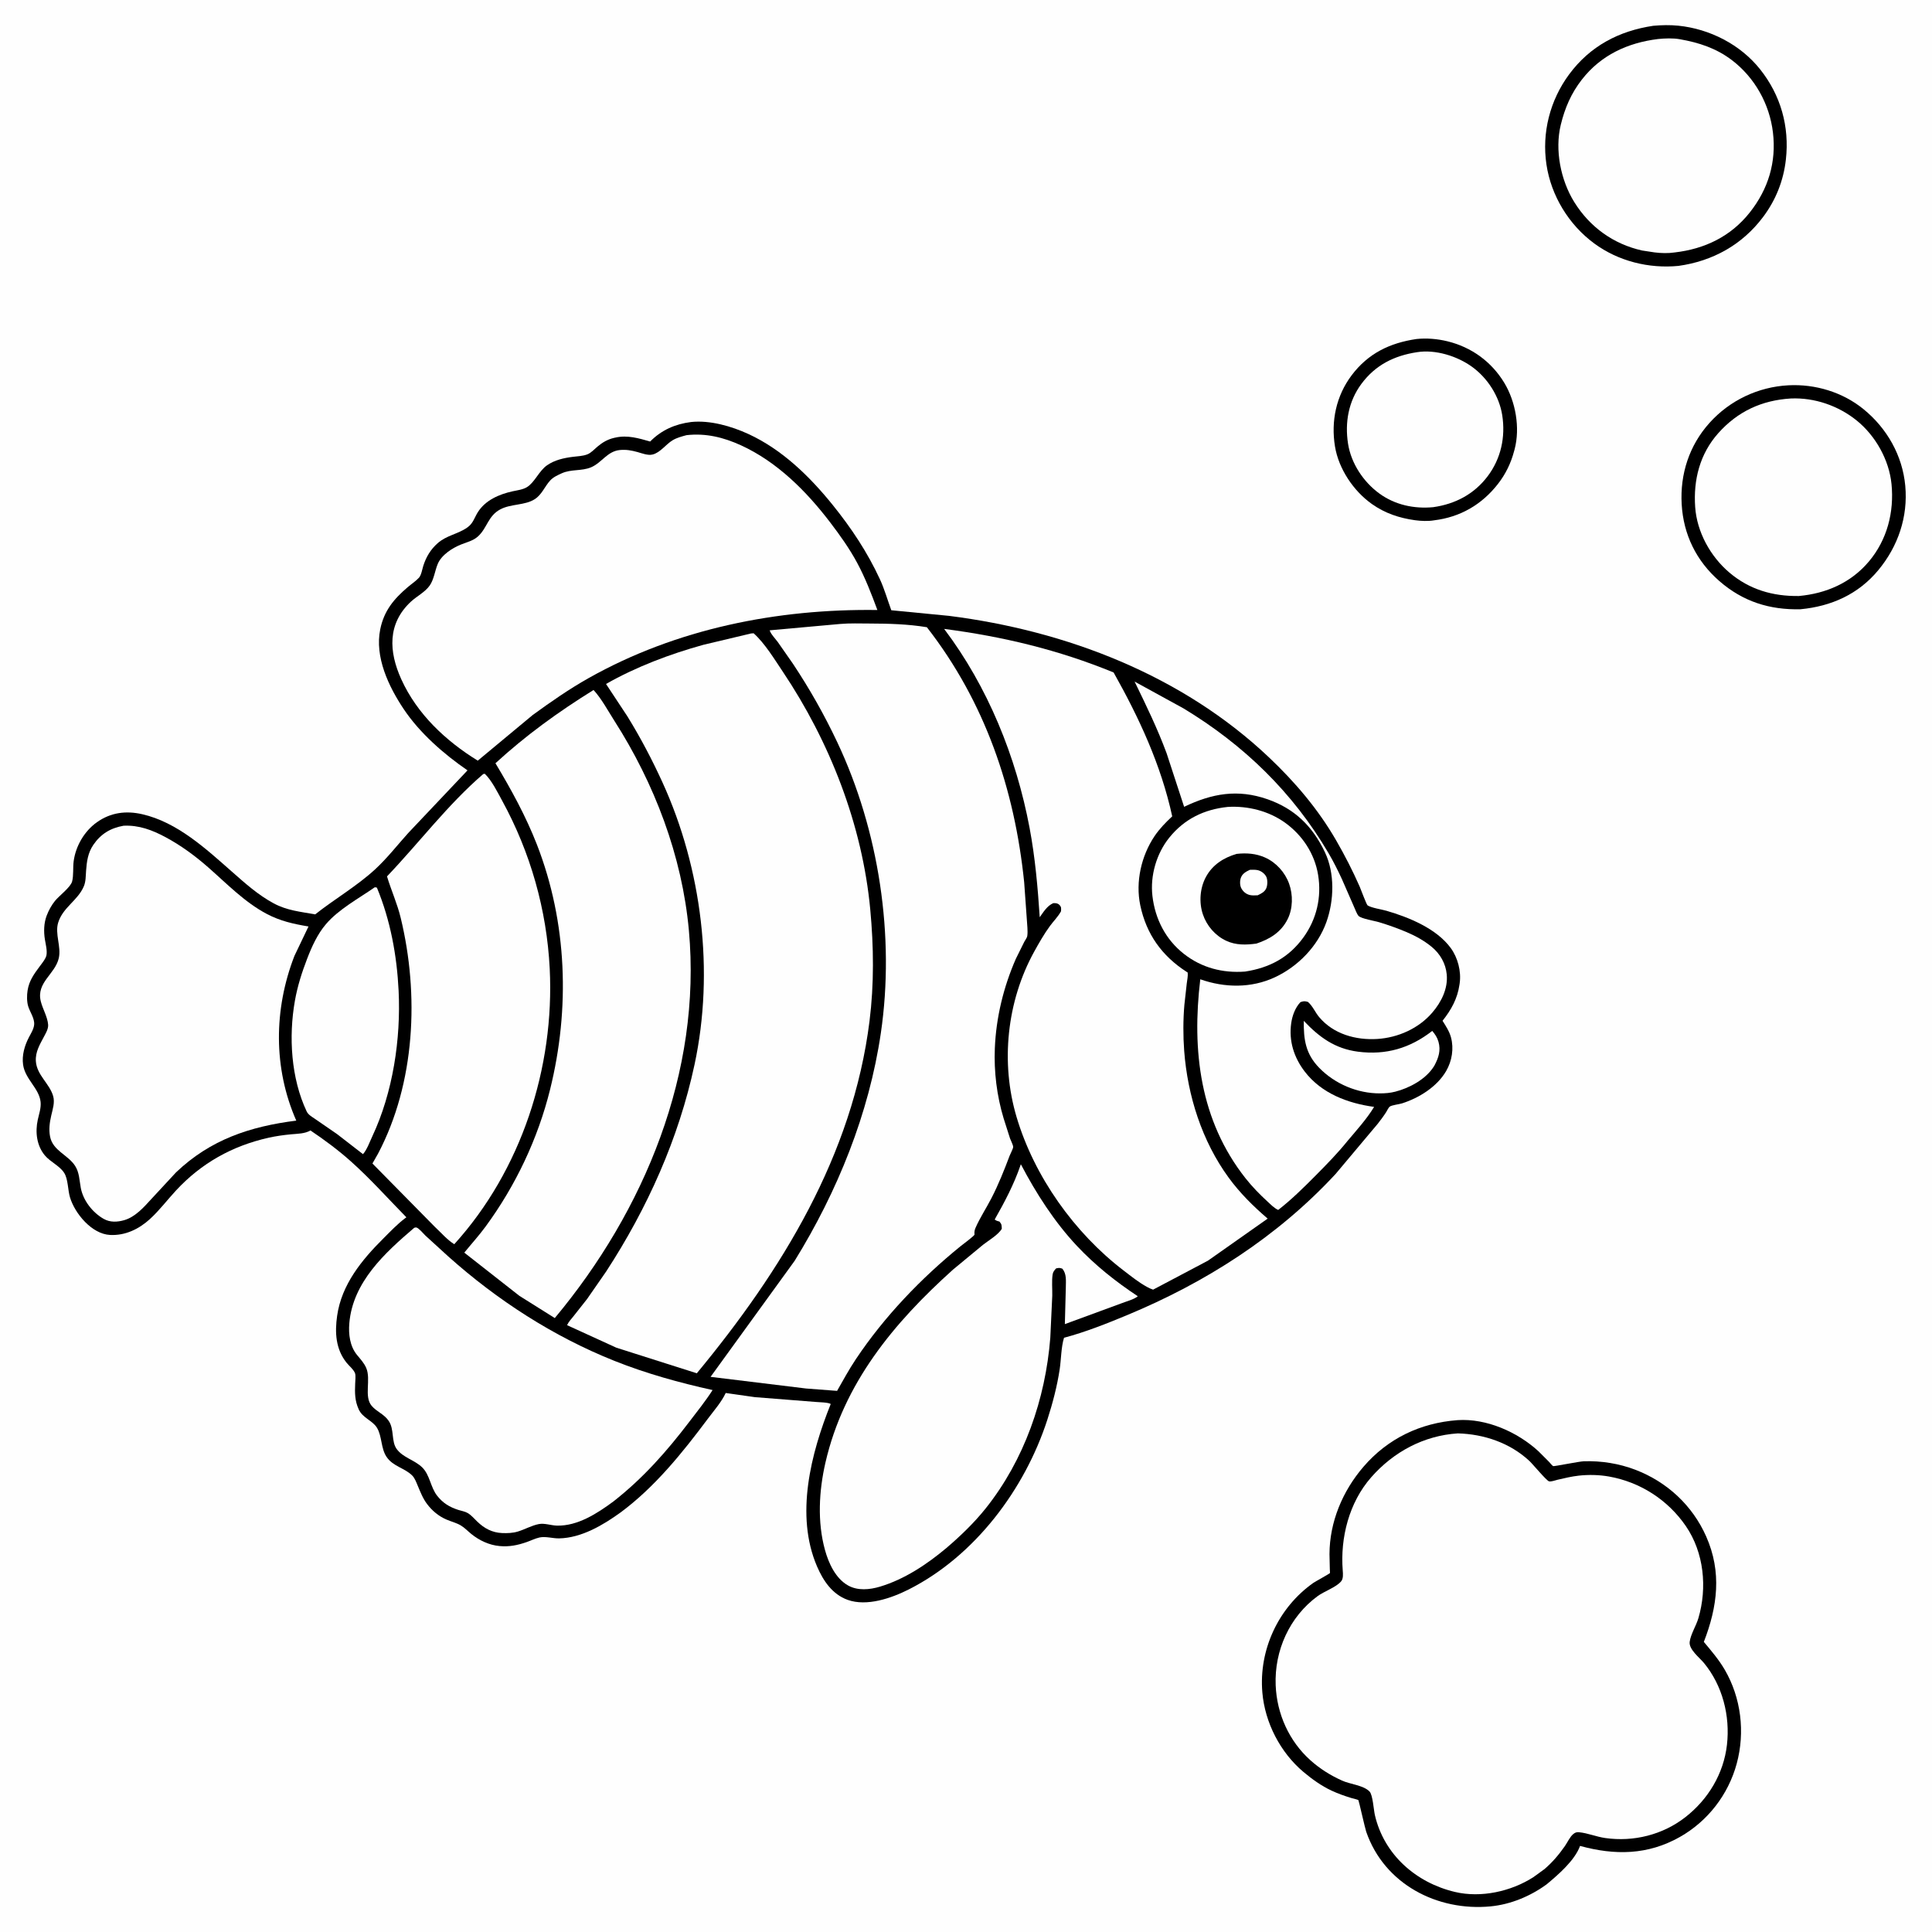 <svg version="1.1" xmlns="http://www.w3.org/2000/svg" style="display: block;" viewBox="0 0 2048 2048" width="1024" height="1024">
<path transform="translate(0,0)" fill="rgb(254,254,254)" d="M -0 -0 L 2048 0 L 2048 2048 L -0 2048 L -0 -0 z"/>
<path transform="translate(0,0)" fill="rgb(0,0,0)" d="M 1501.7 359.351 C 1512.51 358.237 1523.71 359.201 1534.26 361.765 C 1559.65 367.939 1580.95 383.293 1594.55 405.719 C 1606.66 425.696 1611.53 453.438 1605.58 476.158 L 1605.07 478 C 1601.66 491.011 1596.03 502.593 1587.73 513.192 C 1570.61 535.039 1547.78 548.204 1520.25 551.556 C 1514.1 552.666 1506.04 552.31 1499.84 551.437 C 1483.19 549.092 1468.2 544.113 1454.32 534.317 C 1434.78 520.518 1419.01 496.988 1415.13 473.221 C 1410.76 446.461 1416.39 419.671 1432.75 397.891 C 1450.29 374.536 1473.43 363.462 1501.7 359.351 z"/>
<path transform="translate(0,0)" fill="rgb(254,254,254)" d="M 1502.11 373.334 C 1521.66 370.196 1544.94 377.508 1560.71 389.035 C 1577 400.945 1589.3 420.063 1592.43 440.146 C 1596.02 463.227 1591.14 486.076 1576.99 504.829 C 1562.64 523.839 1542.6 534.314 1519.26 537.628 C 1499.09 539.545 1478.87 535.263 1462.3 523.239 C 1445.32 510.923 1432.24 491.234 1428.98 470.35 C 1425.47 447.878 1429.43 425.45 1443.1 406.985 C 1457.94 386.955 1477.83 377.028 1502.11 373.334 z"/>
<path transform="translate(0,0)" fill="rgb(0,0,0)" d="M 1895.71 408.434 C 1924.15 406.92 1953.17 415.656 1975.34 433.679 C 2000.25 453.933 2016.75 482.916 2019.67 515.029 C 2022.66 547.949 2012.04 579.085 1991.11 604.351 C 1969.87 629.98 1941.27 642.709 1908.63 645.829 C 1875.83 646.642 1847.47 637.668 1822.52 615.888 C 1798.15 594.61 1784.46 566.655 1782.64 534.407 C 1780.85 502.525 1790.66 472.236 1812.06 448.373 C 1833.55 424.397 1863.71 410.136 1895.71 408.434 z"/>
<path transform="translate(0,0)" fill="rgb(254,254,254)" d="M 1898.39 422.411 C 1923.54 421.332 1948.88 430.096 1968.39 445.932 C 1988.19 462.002 2002.57 487.62 2005.08 513.126 C 2007.99 542.828 2000.5 572.204 1981.04 595.279 C 1961.99 617.858 1935.68 629.207 1906.75 631.802 C 1879.19 632.151 1854.51 624.996 1833.25 606.983 C 1813.13 589.924 1798.84 564.073 1796.96 537.581 C 1794.92 508.753 1801.87 481.17 1821.38 459.249 C 1842.02 436.061 1867.64 424.279 1898.39 422.411 z"/>
<path transform="translate(0,0)" fill="rgb(0,0,0)" d="M 1752.53 27.339 C 1761.24 26.557 1770.43 26.355 1779.14 27.241 C 1812.37 30.619 1844.94 47.219 1865.82 73.5 C 1887.68 100.999 1897 134.133 1893.12 169 C 1890.61 191.528 1882.48 212.015 1868.84 230.157 C 1846.76 259.53 1815.44 276.828 1779.23 281.861 C 1747.84 284.901 1715.48 276.873 1689.93 258.059 C 1663.07 238.289 1644.27 207.535 1639.32 174.524 C 1634.24 140.656 1643.04 106.314 1663.34 78.845 C 1685.54 48.81 1716.2 32.755 1752.53 27.339 z"/>
<path transform="translate(0,0)" fill="rgb(254,254,254)" d="M 1757.56 41.364 C 1764.9 40.628 1773.4 40.286 1780.67 41.573 C 1801.01 45.175 1819.28 51.104 1835.97 63.828 C 1860.13 82.257 1875.8 110.308 1879.39 140.383 C 1883.15 171.93 1874.42 200.454 1854.87 225.183 C 1834.69 250.701 1807.01 263.956 1775.15 267.605 C 1768.6 268.639 1760.51 268.424 1753.92 267.555 L 1740.61 265.535 C 1710.19 258.685 1685.22 240.661 1668.78 214.202 C 1654.41 191.063 1647.97 159.004 1654.49 132.283 C 1658.81 114.53 1665.48 98.925 1676.82 84.383 C 1697.14 58.3 1725.36 45.377 1757.56 41.364 z"/>
<path transform="translate(0,0)" fill="rgb(0,0,0)" d="M 1545.02 1505.41 C 1575.69 1503.37 1608.52 1517.93 1630.81 1538.38 L 1642.06 1549.64 C 1643.03 1550.64 1645.33 1553.62 1646.44 1554.16 C 1647.29 1554.58 1673.88 1549.19 1678.79 1549.02 C 1697.26 1548.37 1716.21 1551.38 1733.5 1557.99 C 1767.18 1570.88 1794.05 1595.79 1808.64 1628.74 C 1825.35 1666.5 1820.65 1703.08 1806.14 1740.47 C 1814.01 1749.89 1822.05 1759.26 1828.26 1769.91 C 1845.66 1799.79 1850.03 1836.17 1841 1869.5 C 1832.1 1902.35 1810.37 1930.49 1780.72 1947.27 C 1746.7 1966.53 1711.74 1966.85 1674.92 1956.75 C 1669.3 1972.2 1651.82 1987.22 1639.52 1997.46 C 1622.34 2010.03 1601.33 2018.81 1580.06 2020.84 C 1523.6 2026.23 1467.42 1997.28 1448.23 1941.68 C 1446.99 1938.08 1440.38 1908.67 1439.98 1908.28 C 1439.26 1907.55 1433.37 1906.26 1432.09 1905.86 C 1424.98 1903.66 1418.24 1901.28 1411.49 1898.13 C 1400.85 1893.19 1390.62 1885.84 1381.67 1878.3 C 1357.13 1857.64 1340.88 1826.04 1338.14 1794.14 C 1334.25 1748.89 1355.17 1703.91 1392.38 1677.8 C 1393.95 1676.7 1409.52 1668.13 1409.81 1667.5 C 1409.94 1667.2 1409.69 1664.12 1409.67 1663.56 L 1409.31 1647.5 C 1409.42 1613.3 1423.19 1580.58 1445.32 1554.84 C 1471.17 1524.78 1505.63 1508.39 1545.02 1505.41 z"/>
<path transform="translate(0,0)" fill="rgb(254,254,254)" d="M 1545.34 1519.45 C 1573.03 1520.19 1600.53 1529.45 1621.17 1548.61 C 1624.53 1551.73 1639.4 1569.64 1642.03 1570.28 C 1644.36 1570.84 1648.82 1569.13 1651.23 1568.57 C 1658.61 1566.85 1666.04 1565.07 1673.58 1564.24 C 1684.07 1563.09 1695.1 1563.32 1705.5 1565.16 C 1738.61 1571.01 1767.93 1589.85 1787 1617.61 C 1806.35 1645.77 1809.88 1682.99 1800.36 1715.37 C 1797.98 1723.45 1792.2 1732.31 1791.14 1740.41 C 1790.1 1748.39 1801.4 1756.99 1806.15 1762.71 C 1825.96 1786.61 1834.14 1818.93 1830.65 1849.54 C 1827.16 1880.24 1810.7 1907.46 1786.56 1926.28 C 1762.57 1944.98 1731.67 1952.69 1701.54 1948.38 C 1692.22 1947.05 1682.99 1943.11 1673.81 1942.24 C 1671.07 1941.99 1669.51 1942.65 1667.44 1944.43 C 1664.06 1947.35 1661.38 1953.31 1658.76 1957.05 C 1652.33 1966.21 1645.78 1973.92 1637.31 1981.26 L 1625.36 1989.93 C 1601.75 2005.02 1569.97 2012.09 1542.33 2005.55 C 1501.13 1995.8 1467.04 1966.09 1457.38 1923.83 C 1456.19 1918.62 1455.18 1902.69 1451.85 1899.17 C 1445.46 1892.41 1431.1 1891.39 1422.51 1887.46 C 1410.16 1881.83 1399.18 1874.99 1389.06 1865.92 C 1366.39 1845.61 1353.47 1816.61 1352.27 1786.42 C 1350.8 1749.76 1366.93 1713.79 1396.79 1691.92 C 1403.8 1686.78 1416.29 1682.64 1421.64 1676.3 C 1424.07 1673.42 1423.65 1668.45 1423.37 1664.94 C 1420.59 1630.07 1430.06 1592.71 1453.5 1566.02 C 1477.23 1538.99 1509.35 1521.75 1545.34 1519.45 z"/>
<path transform="translate(0,0)" fill="rgb(0,0,0)" d="M 732.617 447.348 C 752.696 445.255 775.352 451.778 793.422 460.112 C 829.217 476.621 858.338 505.059 882.785 535.373 C 902.502 559.821 919.46 585.346 932.695 613.924 C 937.548 624.402 940.813 636.007 944.812 646.889 L 1005.98 652.84 C 1130.48 668.578 1253.39 715.841 1345.36 803.033 C 1372.86 829.102 1397.33 857.824 1416.32 890.739 C 1425.53 906.698 1433.88 922.972 1441.31 939.834 C 1442.66 942.902 1448.52 959.039 1449.76 959.797 C 1454.28 962.559 1464.45 963.921 1469.81 965.485 C 1493.6 972.425 1522.61 984.245 1537.77 1004.84 C 1545.33 1015.1 1549.1 1029.66 1547.32 1042.27 L 1547.06 1044 C 1544.92 1058.71 1538.29 1070.58 1529.15 1082.08 C 1532.63 1087.6 1536.38 1093.28 1538.1 1099.64 C 1541.3 1111.52 1539.16 1124.64 1533.06 1135.21 C 1523.37 1152 1504.28 1163.88 1486.14 1169.64 C 1483 1170.64 1475.61 1171.37 1473.26 1173.02 C 1471.88 1173.99 1470.38 1177.35 1469.38 1178.91 C 1466.64 1183.2 1463.59 1187.23 1460.46 1191.25 L 1415.75 1244.5 C 1353.93 1311.15 1278.05 1359.53 1194.46 1394.22 C 1172.81 1403.2 1150.56 1412.06 1127.9 1418.09 C 1124.8 1428.12 1124.9 1441.02 1123.31 1451.53 C 1120.58 1469.53 1115.81 1487.72 1110.2 1505.03 C 1086.3 1578.74 1033.44 1649.38 963.339 1684.85 C 944.985 1694.13 918.858 1703.24 898.5 1695.89 C 882.234 1690.02 872.633 1675.66 866.091 1660.47 C 842.681 1606.1 859.602 1540.62 880.583 1488.35 C 878.595 1486.54 867.596 1486.39 864.469 1486.1 L 800.192 1481.03 L 769.284 1476.63 C 764.917 1486.1 756.622 1495.54 750.358 1503.92 C 723.357 1540.03 694.53 1575.96 658.128 1603.05 C 639.429 1616.58 616.453 1630.28 592.679 1630.75 C 586.004 1630.88 578.353 1628.37 571.875 1629.8 C 567.323 1630.81 562.668 1633.15 558.242 1634.68 C 548.577 1638.04 539.816 1639.83 529.512 1638.87 C 518.57 1637.86 508.241 1633.01 499.754 1626.2 C 496.098 1623.27 492.479 1619.4 488.5 1617.04 C 483.85 1614.27 477.88 1612.84 472.88 1610.62 C 464.752 1607.01 458.131 1601.46 452.782 1594.42 C 448.275 1588.49 445.727 1581.8 442.853 1575 C 441.356 1571.46 439.74 1566.93 437.027 1564.18 C 429.084 1556.13 416.693 1554.59 409.806 1544.4 C 403.616 1535.24 405.105 1522.56 399.587 1513.48 C 394.841 1505.67 384.478 1503.28 380.262 1493.99 C 376.018 1484.64 376.094 1476.59 376.509 1466.51 C 376.617 1463.89 377.184 1458.38 376.433 1455.95 C 375.272 1452.18 369.848 1447.64 367.341 1444.5 C 355.788 1430.05 354.844 1412.52 357.384 1394.75 C 362.128 1361.56 383.541 1335.53 406.503 1312.69 C 413.859 1305.37 421.097 1297.68 429.391 1291.42 L 430.782 1290.39 C 411.251 1270.49 392.733 1249.67 371.888 1231.06 C 358.492 1219.1 343.998 1208.35 329.106 1198.34 C 323.009 1201.87 315.584 1201.76 308.726 1202.4 C 300.611 1203.16 292.515 1204.3 284.56 1206.08 C 246.094 1214.73 213.459 1233.01 186.671 1261.86 C 177.382 1271.87 168.867 1283.23 158.776 1292.39 C 147.107 1302.98 132.624 1309.95 116.557 1309.09 C 97.301 1308.06 79.388 1286.46 74.199 1269.27 C 71.863 1261.53 72.249 1249.97 68.074 1243.36 C 63.288 1235.79 53.369 1231.74 47.567 1224.8 C 38.796 1214.31 37.221 1199.99 40.041 1187 C 41.389 1180.79 43.691 1174.52 43.033 1168.09 C 41.558 1153.68 26.607 1144.01 24.468 1128.58 C 23.086 1118.61 26.082 1108.38 30.624 1099.63 C 32.805 1095.43 35.714 1091.04 36.201 1086.24 C 36.862 1079.71 31.782 1072.9 29.895 1066.75 C 28.372 1061.79 28.426 1055.03 29.244 1049.91 C 30.913 1039.45 36.06 1032.53 42.142 1024.34 C 44.313 1021.41 48.55 1016.28 49.238 1012.61 C 50.186 1007.54 48.408 1000.86 47.595 995.848 C 46.257 987.599 46.467 978.619 49.426 970.75 C 51.53 965.153 54.55 959.614 58.306 954.965 C 62.59 949.663 74.79 940.552 76.439 934.429 C 78.116 928.204 77.194 919.604 78.077 913 C 80.237 896.859 89.38 881.082 102.693 871.635 C 117.349 861.235 133.53 859.16 150.814 863.114 C 187.88 871.594 218.111 899.564 245.807 923.967 C 259.811 936.305 273.456 948.578 289.989 957.521 C 304.28 965.25 318.508 966.444 334.101 969.273 C 354.784 952.934 378.444 939.246 397.72 921.461 C 410.433 909.733 421.139 895.899 432.704 883.077 L 495.575 816.625 C 470.441 799.333 444.99 777.142 427.943 751.651 C 412.017 727.837 397.028 696.418 403.087 666.976 C 407.104 647.456 417.358 635.063 432.256 622.371 C 436.024 619.161 440.89 615.94 444.159 612.356 C 446.569 609.715 447.56 603.473 448.64 600.039 C 451.657 590.451 456.436 582.409 464.025 575.75 C 473.541 567.4 485.335 566.206 495.11 559.32 L 496.204 558.5 C 501.569 554.518 503.094 548.378 506.522 542.937 C 514.554 530.188 529.184 523.928 543.311 520.818 C 548.288 519.723 554.166 519.086 558.568 516.4 C 566.838 511.354 571.254 499.264 579.871 493.24 C 587.924 487.61 597.723 485.463 607.291 484.258 C 612.351 483.621 617.731 483.522 622.529 481.676 C 626.601 480.109 629.947 476.276 633.243 473.5 C 638.594 468.993 644.107 465.74 651.005 464.153 L 652.5 463.829 C 665.24 460.989 677.056 464.574 689.188 468.03 C 701.281 455.805 715.689 449.517 732.617 447.348 z"/>
<path transform="translate(0,0)" fill="rgb(254,254,254)" d="M 1382.06 1082.14 C 1398.54 1099.57 1415.12 1111.63 1439.41 1114.81 C 1469.2 1118.7 1494.78 1111.09 1518.24 1092.81 C 1521.32 1096.47 1523.53 1099.67 1524.85 1104.35 C 1527.46 1113.61 1524.94 1121.22 1520.62 1129.37 L 1519.89 1130.58 C 1511.37 1144.11 1494.03 1153.42 1479 1157.23 C 1473.48 1158.63 1468.5 1159.01 1462.82 1159.03 C 1439.01 1159.11 1415.17 1149.09 1398.5 1132.04 C 1383.93 1117.14 1381.83 1101.91 1382.06 1082.14 z"/>
<path transform="translate(0,0)" fill="rgb(254,254,254)" d="M 397.347 940.5 L 399.5 940.881 C 413.856 975.405 420.72 1012.89 422.544 1050.17 C 425.049 1101.34 416.5 1158.1 394.637 1204.64 C 391.939 1210.38 388.91 1218.88 384.78 1223.45 L 357.3 1202.19 L 334.179 1186.26 C 331.026 1184.06 326.812 1181.82 325.119 1178.24 C 308.474 1143.03 305.846 1098.84 312.618 1060.78 C 315.368 1045.33 319.889 1031.14 325.497 1016.53 C 330.445 1003.64 336.476 990.244 345.499 979.657 C 359.035 963.775 380.267 952.418 397.347 940.5 z"/>
<path transform="translate(0,0)" fill="rgb(254,254,254)" d="M 1301.53 855.364 C 1322.72 854.106 1344.81 859.625 1362.15 872.054 C 1380.54 885.232 1393.58 904.937 1397.25 927.443 C 1401.12 951.132 1395.66 974.44 1381.6 993.82 C 1366.09 1015.19 1345.63 1025.92 1319.84 1029.91 C 1296.14 1031.67 1273.9 1025.97 1255.07 1011.23 C 1235.61 996.005 1224.47 974.15 1221.62 949.761 C 1219.12 928.286 1225.88 904.822 1239.46 887.98 C 1255.47 868.113 1276.42 857.979 1301.53 855.364 z"/>
<path transform="translate(0,0)" fill="rgb(0,0,0)" d="M 1310.9 905.159 C 1321.25 903.997 1331.4 904.721 1341 909.012 C 1352.73 914.25 1362.15 924.683 1366.5 936.762 C 1370.75 948.54 1370.58 963.18 1364.89 974.461 C 1357.93 988.273 1346.08 995.477 1331.86 1000.24 C 1320.92 1001.74 1310.13 1002.06 1299.87 997.278 C 1288.17 991.825 1279.17 981.384 1275.08 969.183 C 1270.82 956.475 1271.97 941.317 1278.38 929.5 C 1285.37 916.615 1297.19 909.155 1310.9 905.159 z"/>
<path transform="translate(0,0)" fill="rgb(254,254,254)" d="M 1324.93 922.024 C 1327.71 921.967 1330.73 921.788 1333.44 922.445 C 1336.96 923.299 1340.61 926.061 1342.27 929.318 C 1343.85 932.428 1343.71 938.29 1342.35 941.492 C 1340.65 945.504 1336.9 947.292 1333.18 949.046 C 1330.52 949.113 1327.42 949.414 1324.82 948.756 C 1320.95 947.775 1318.07 945.431 1316.05 942 C 1314.24 938.918 1314.16 934.025 1315.29 930.69 C 1316.84 926.107 1320.84 923.941 1324.93 922.024 z"/>
<path transform="translate(0,0)" fill="rgb(254,254,254)" d="M 1202.73 722.516 L 1254.52 750.909 C 1318.42 789.538 1370.51 839.937 1408.43 904.607 C 1413.58 913.394 1418.24 922.687 1422.5 931.941 L 1435.37 961.376 C 1436.42 963.682 1438.43 969.235 1440.21 970.977 C 1443.2 973.913 1457.23 976.18 1461.6 977.493 C 1471.48 980.463 1481.26 983.934 1490.76 987.953 C 1500.47 992.058 1509.48 996.988 1517.64 1003.69 C 1526.6 1011.05 1532.48 1021.29 1533.59 1032.84 C 1535.05 1048.04 1527.84 1062.3 1518.19 1073.51 C 1503.77 1090.27 1481.91 1099.96 1460.05 1101.34 C 1437.27 1102.79 1413.47 1096.19 1398.36 1078.16 C 1394.03 1072.99 1391.61 1066.55 1386.5 1062.09 C 1383.04 1061.07 1381.9 1061.13 1378.5 1062.33 C 1372.92 1068.25 1369.88 1076.62 1368.74 1084.59 C 1366.05 1103.47 1371.64 1121.03 1383.13 1135.98 C 1400.88 1159.1 1428.7 1169.53 1456.61 1173.35 C 1448.89 1186.11 1438 1198.09 1428.39 1209.5 C 1418.05 1222.36 1406.27 1234.37 1394.66 1246.08 C 1381.98 1258.87 1369.19 1271.49 1354.97 1282.59 C 1350.84 1280.84 1346.83 1276.64 1343.54 1273.62 C 1335.26 1266.03 1327.37 1257.96 1320.4 1249.14 C 1271.9 1187.73 1263.29 1113.52 1272.35 1038.09 C 1298.21 1047.18 1326.31 1047.66 1351.44 1035.95 C 1375.93 1024.52 1396.84 1003.12 1406.02 977.477 C 1414.27 954.46 1415.03 925.638 1404.46 903.381 C 1391.49 876.063 1372.55 857.363 1343.74 847.282 C 1312.01 836.179 1284.86 841.067 1255.23 855.257 L 1236.61 798.354 C 1226.88 772.112 1214.95 747.632 1202.73 722.516 z"/>
<path transform="translate(0,0)" fill="rgb(254,254,254)" d="M 512.277 820.5 L 513.913 820.238 C 521.195 827.131 527.599 840.163 532.401 848.942 C 562.306 903.61 579.587 964.487 582.72 1026.7 C 588.009 1131.72 552.519 1240.65 481.548 1318.92 C 474.185 1314.45 467.167 1306.26 460.783 1300.34 L 394.803 1233.37 L 400.735 1222.92 C 440.22 1148.02 444.434 1054.32 424.788 973.068 C 421.081 957.736 414.749 943.933 410.238 929.011 C 444.426 893.205 474.604 852.908 512.277 820.5 z"/>
<path transform="translate(0,0)" fill="rgb(254,254,254)" d="M 1082.13 1234.14 C 1098.23 1264.85 1117.78 1295.38 1141.63 1320.75 C 1160.9 1341.26 1182.7 1358.59 1206.12 1374.07 C 1202.34 1377.4 1193.89 1379.55 1188.98 1381.5 L 1128.79 1403.62 L 1129.82 1364.69 C 1129.84 1357.68 1130.85 1350.32 1126.02 1344.8 C 1123.07 1343.83 1122.55 1343.91 1119.5 1344.58 C 1117.65 1346.62 1116.23 1348.2 1115.81 1351.06 C 1114.77 1358.08 1115.6 1366.28 1115.45 1373.42 L 1113.36 1418.06 C 1108.22 1483.12 1085.83 1547.53 1044.96 1598.85 C 1032.77 1614.15 1018.17 1628.19 1003.31 1640.88 C 982.61 1658.25 958.932 1674.06 932.865 1681.9 C 921.917 1685.19 909.232 1686.45 898.93 1680.63 C 885.706 1673.16 878.37 1657.08 874.488 1642.99 C 866.289 1613.22 868.124 1580.35 874.981 1550.5 C 894.325 1466.28 947.351 1402.35 1010.21 1345.86 L 1042.02 1319.55 C 1047.92 1314.92 1058.38 1308.87 1061.96 1302.5 C 1061.71 1298.71 1062 1297.95 1059.5 1294.93 C 1057.3 1294.36 1056.27 1294.13 1054.42 1292.73 C 1064.97 1274.12 1074.75 1255.68 1081.73 1235.35 L 1082.13 1234.14 z"/>
<path transform="translate(0,0)" fill="rgb(254,254,254)" d="M 439.099 1301.5 C 439.878 1301.4 440.682 1300.98 441.436 1301.2 C 444.105 1301.97 448.788 1307.69 450.865 1309.68 L 475.258 1331.95 C 527.133 1378.29 586.59 1416.75 651.303 1442.57 C 685.131 1456.06 719.873 1465.64 755.363 1473.52 C 748.033 1485.05 739.212 1495.96 730.934 1506.84 C 706.724 1538.63 681.852 1566.83 650.295 1591.57 C 633.24 1604.19 612.38 1617.78 590.383 1617.22 C 583.996 1617.05 577.328 1614.38 571.067 1615.61 C 563.515 1617.09 556.425 1621.23 549.031 1623.47 C 543.563 1625.14 537.865 1625.34 532.189 1625.1 C 521.661 1624.64 513.371 1620.14 505.943 1612.98 C 502.846 1609.99 499.492 1606.03 495.766 1603.87 C 492.829 1602.17 489.153 1601.63 485.926 1600.6 C 476.589 1597.6 469.495 1593.37 463.349 1585.48 C 456.233 1576.35 455.757 1563.54 447.551 1555.5 C 439.542 1547.65 427.195 1545.21 420.5 1536.01 C 414.602 1527.9 418.14 1515.16 412.068 1506.24 C 407.041 1498.85 399.397 1496.62 394.023 1490.29 C 385.517 1480.27 393.535 1462.42 388.191 1450.05 C 385.909 1444.77 382.053 1440.7 378.451 1436.31 C 370.876 1427.08 369.31 1414.33 370.294 1402.67 C 373.971 1359.11 407.829 1328.24 439.099 1301.5 z"/>
<path transform="translate(0,0)" fill="rgb(254,254,254)" d="M 131.023 875.3 C 147.245 874.517 161.359 879.87 175.443 887.419 C 191.817 896.196 206.858 907.263 220.796 919.5 C 240.43 936.737 259.288 956.348 282.6 968.692 C 297.068 976.354 311.022 979.42 327.019 982.106 L 312.079 1013.35 C 290.219 1069.83 289.567 1132.11 314.062 1187.9 C 265.061 1194.09 223.038 1207.99 186.588 1242.78 L 160.179 1271.27 C 152.395 1279.86 143.264 1290.08 131.754 1293.4 C 124.437 1295.5 116.788 1295.94 110 1292.11 C 98.114 1285.41 88.098 1272.58 85.615 1259.1 C 84.166 1251.23 84.127 1242.9 79.659 1235.93 C 72.044 1224.07 56.028 1219.93 53.081 1204.82 C 51.603 1197.25 52.623 1189.93 54.324 1182.5 C 55.836 1175.89 58.298 1168.71 56.355 1161.94 C 52.468 1148.42 39.017 1139.78 38.017 1124.91 C 37.359 1115.13 42.198 1107.27 46.546 1099.01 C 48.59 1095.13 51.36 1090.69 51.017 1086.15 C 50.392 1077.87 45.187 1069.48 43.218 1061.41 C 38.321 1041.35 58.443 1032.76 62.333 1015.6 C 65.093 1003.43 57.973 989.901 61.686 977.955 C 66.729 961.731 82.543 954.553 88.874 939.5 C 91.024 934.387 90.839 928.717 91.231 923.28 C 91.952 913.306 93.164 904.028 98.948 895.565 C 106.933 883.88 117.13 877.785 131.023 875.3 z"/>
<path transform="translate(0,0)" fill="rgb(254,254,254)" d="M 629.195 731.42 C 637.633 740.583 644.454 753.426 651.184 763.943 C 693.819 830.566 723.072 907.315 730.257 986.323 C 743.914 1136.5 683.205 1283.36 588.092 1397.2 L 550.543 1373.62 L 492.173 1327.85 C 499.699 1318.6 507.788 1309.7 514.841 1300.08 C 546.627 1256.73 570.152 1207.13 583.107 1154.93 C 604.35 1069.32 601.325 978.01 569.204 895.399 C 557.513 865.333 541.778 836.663 525.194 809.066 C 557.772 779.228 591.705 754.713 629.195 731.42 z"/>
<path transform="translate(0,0)" fill="rgb(254,254,254)" d="M 727.774 461.284 C 748.239 458.99 766.936 463.579 785.51 472.071 C 823.738 489.549 854.793 520.66 879.982 553.706 C 890.406 567.382 900.336 581.269 908.522 596.44 C 917.165 612.459 923.75 629.608 930.067 646.642 C 824.024 645.182 717.018 666.425 623.999 718.793 C 603.36 730.412 583.745 744.064 564.616 757.993 L 506.448 806.323 C 472.468 785.37 442.117 756.945 425.391 720.068 C 412.102 690.768 410.516 661.066 435.614 637.753 C 441.828 631.981 450.757 627.596 455.579 620.583 C 459.997 614.157 460.997 605.201 463.936 598 C 467.929 588.214 479.568 580.82 489 577.096 C 495.03 574.715 501.55 573.186 506.5 568.78 C 516.452 559.921 517.171 546.944 530.329 539.948 C 541.673 533.916 556.456 535.898 566.92 529.106 C 574.584 524.131 577.31 515.716 583.275 509.274 C 586.585 505.699 591.145 503.686 595.5 501.701 C 605.397 497.19 616.56 499.547 626.487 495.387 C 637.84 490.628 643.722 478.322 657.085 477.043 C 663.717 476.408 669.326 477.414 675.708 479.174 C 680.555 480.51 686.739 483.06 691.791 481.802 C 699.963 479.767 705.828 471.029 712.919 466.744 C 717.504 463.973 722.655 462.676 727.774 461.284 z"/>
<path transform="translate(0,0)" fill="rgb(254,254,254)" d="M 1000.83 666.667 C 1063.17 674.776 1122.23 688.918 1180.48 712.865 C 1207.61 761.104 1230.77 810.963 1242.6 865.353 C 1235.7 871.795 1229.12 878.511 1223.84 886.369 C 1209.8 907.272 1203.54 934.816 1208.72 959.567 C 1215.13 990.182 1231.58 1013.29 1257.96 1030.27 L 1258.99 1030.92 C 1259.44 1034.59 1258.49 1038.65 1258.04 1042.3 L 1255.49 1065.21 C 1254.13 1081.01 1254.1 1098.13 1255.29 1113.94 C 1258.89 1161.48 1274.11 1209.56 1302.41 1248.32 C 1314.38 1264.72 1328.43 1278.6 1343.78 1291.78 L 1280.5 1336.35 L 1222.34 1367.08 C 1220.05 1366.34 1218.04 1365.38 1215.92 1364.22 C 1207.15 1359.46 1198.99 1352.85 1191.08 1346.8 C 1138.89 1306.91 1096.39 1247.23 1077.6 1184.07 C 1060.46 1126.46 1067.21 1061.54 1096.25 1008.85 C 1101.34 999.62 1106.83 989.987 1113.06 981.5 C 1116.92 976.254 1121.58 971.751 1124.72 966 C 1124.85 962.918 1125.31 961.483 1122.9 959.133 C 1121.05 957.321 1118.9 957.313 1116.5 957.377 C 1109.94 960.276 1106.18 966.662 1102.16 972.311 C 1100.06 940.55 1097.29 908.836 1091.38 877.521 C 1077.15 802.06 1047.2 728.05 1000.83 666.667 z"/>
<path transform="translate(0,0)" fill="rgb(254,254,254)" d="M 890.575 661.423 C 900.857 660.527 911.672 660.933 922.004 660.964 C 942.011 661.024 962.783 661.572 982.537 664.885 C 1044.06 743.95 1075.51 836.238 1085.66 935.153 L 1088.54 975.44 C 1088.78 980.537 1089.69 986.886 1088.99 991.908 C 1088.67 994.266 1086.9 996.222 1085.82 998.292 L 1076.75 1016.59 C 1063.71 1046.54 1055.93 1078.46 1054.57 1111.12 C 1053.53 1136.05 1056.68 1161.62 1063.88 1185.5 L 1070.66 1206.75 C 1071.4 1208.85 1073.95 1213.71 1074.01 1215.73 C 1074.07 1217.45 1070.98 1223.19 1070.26 1225.1 C 1064.47 1240.43 1058.53 1255.4 1051.02 1270 C 1045.64 1280.49 1038.84 1290.74 1034.14 1301.47 C 1033.05 1303.95 1032.73 1305.96 1033.02 1308.65 C 1033.15 1309.9 1020.4 1319.28 1018.39 1320.91 C 976.284 1355.04 937.316 1395.72 907.172 1440.89 C 899.991 1451.65 893.754 1463.15 887.331 1474.38 L 854.42 1471.87 L 753.228 1459.52 L 842.355 1336.53 C 887.702 1263.17 921.222 1180.52 933.754 1094.96 C 948.782 992.358 931.753 880.381 887.477 786.641 C 873.846 757.781 858.22 730.138 840.542 703.588 L 824.442 680.507 C 822.108 677.353 816.754 671.728 815.909 668.162 L 890.575 661.423 z"/>
<path transform="translate(0,0)" fill="rgb(254,254,254)" d="M 796.153 671.5 L 798.881 671.305 C 810.714 681.894 820.791 698.58 829.669 711.812 C 879.642 786.301 914.104 874.388 922.502 964.005 C 926.187 1003.33 926.645 1043.12 921.734 1082.36 C 903.892 1224.91 828.446 1347.11 738.658 1455.73 L 653.425 1428.64 L 601.117 1404.74 C 602.693 1401.18 605.75 1398.02 608.154 1394.98 L 622.228 1377.15 L 642.5 1347.94 C 686.263 1280.76 719.428 1207.04 736.253 1128.43 C 757.367 1029.79 744.095 921.102 702.344 829.557 C 691.366 805.484 678.898 781.761 664.993 759.245 L 642.408 725.036 C 674.343 706.85 710.195 693.319 745.547 683.535 L 796.153 671.5 z"/>
</svg>